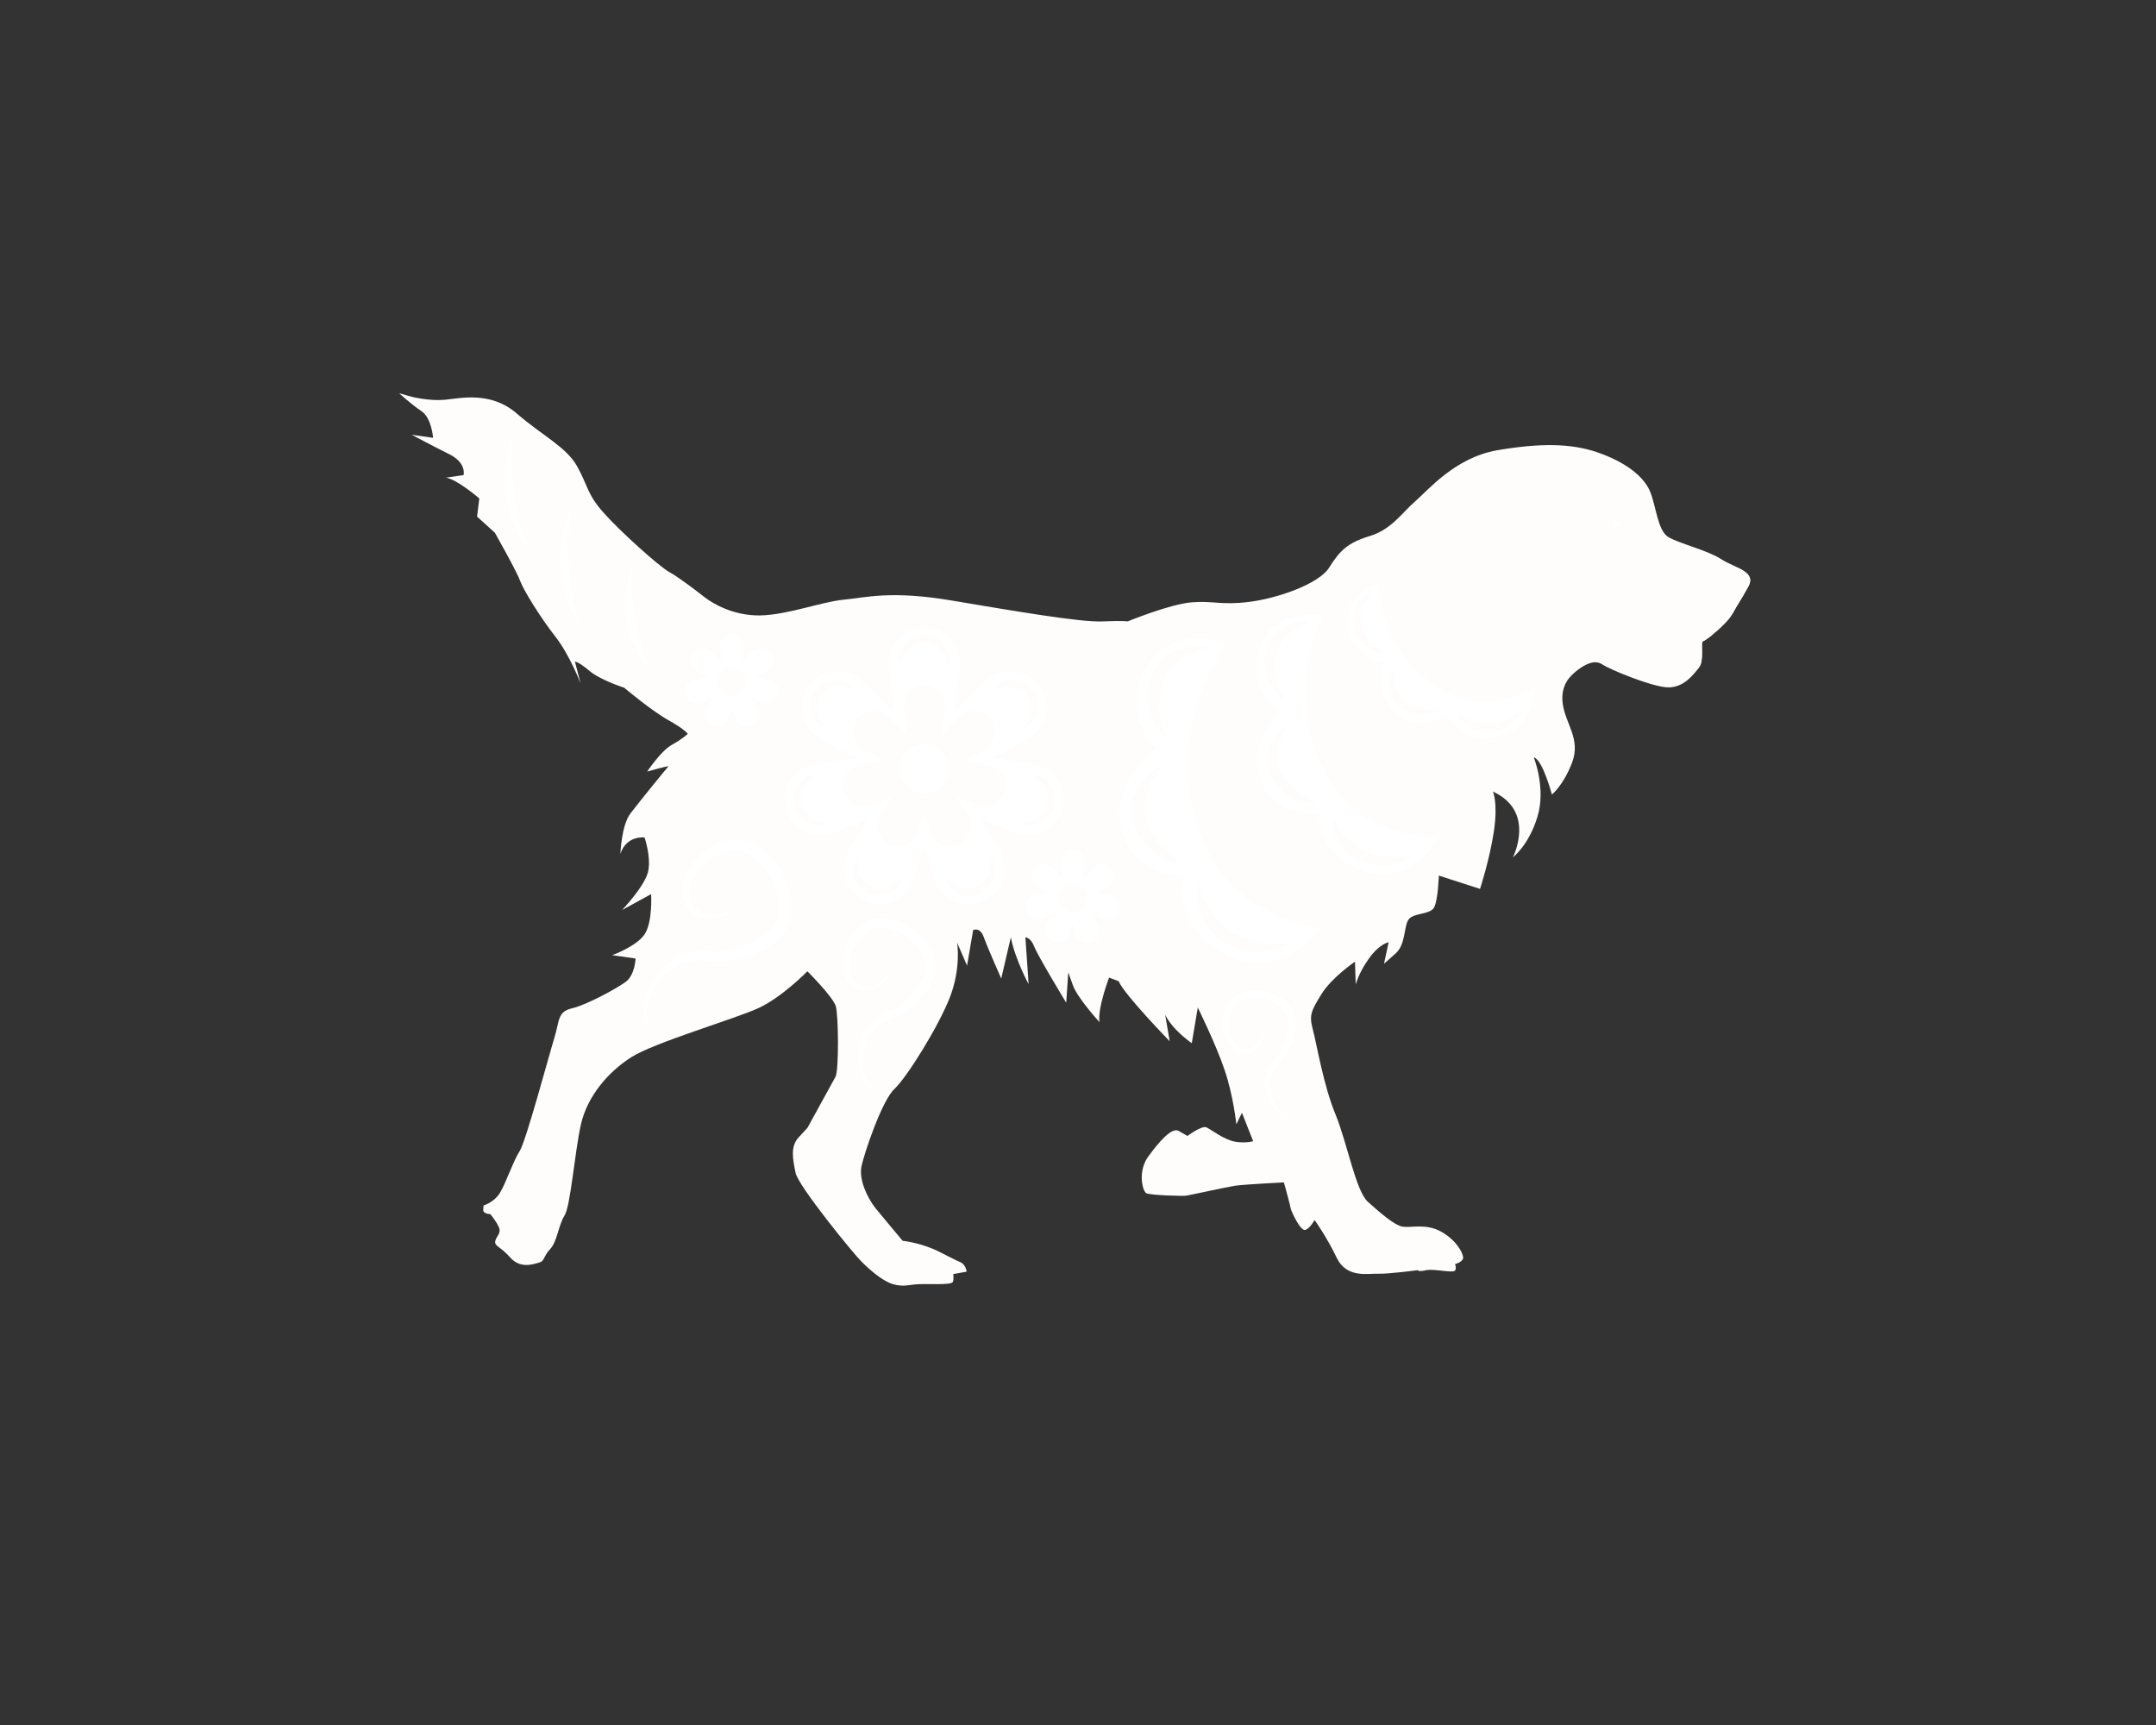 <svg xmlns="http://www.w3.org/2000/svg" xmlns:xlink="http://www.w3.org/1999/xlink" width="60" zoomAndPan="magnify" viewBox="0 0 45 36" height="48" preserveAspectRatio="xMidYMid meet" version="1.2"><rect x="0" y="0" width="45" height="36" fill="#333333" stroke="none"/><defs><clipPath id="cd5c4f39f6"><path d="M 8.332 8.156 L 36.789 8.156 L 36.789 27 L 8.332 27 Z M 8.332 8.156 "/></clipPath><clipPath id="555561b331"><path d="M 35 11 L 36.789 11 L 36.789 13 L 35 13 Z M 35 11 "/></clipPath></defs><g id="4670f3f7ea"><g clip-rule="nonzero" clip-path="url(#cd5c4f39f6)"><path style=" stroke:none;fill-rule:nonzero;fill:#fefdfc;fill-opacity:1;" d="M 8.594 8.281 C 8.594 8.281 8.949 8.371 9.273 8.344 C 9.598 8.316 10.238 8.152 10.789 8.633 C 11.344 9.109 11.82 9.328 12.047 9.734 C 12.273 10.141 12.254 10.312 12.59 10.691 C 12.922 11.07 13.754 11.82 13.969 11.938 C 14.188 12.059 14.566 12.355 14.719 12.473 C 14.875 12.59 15.297 12.852 15.867 12.844 C 16.438 12.832 17.141 12.562 17.602 12.516 C 18.062 12.473 18.594 12.316 19.879 12.535 C 21.16 12.75 22.543 12.988 23.004 12.969 C 23.465 12.949 23.535 12.969 23.535 12.969 C 23.535 12.969 24.422 12.605 24.875 12.57 C 25.324 12.535 25.488 12.633 26.066 12.562 C 26.645 12.492 27.531 12.191 27.746 11.84 C 27.965 11.488 28.137 11.324 28.586 11.188 C 29.039 11.055 29.273 10.691 29.535 10.465 C 29.797 10.242 30.359 9.555 31.242 9.398 C 32.129 9.246 32.789 9.246 33.355 9.445 C 33.926 9.645 34.297 9.934 34.434 10.242 C 34.566 10.547 34.594 11.07 34.82 11.207 C 35.047 11.344 35.633 11.48 35.922 11.668 C 36.211 11.855 36.664 11.922 36.492 12.238 C 36.32 12.551 36.273 12.598 36.156 12.816 C 36.039 13.031 35.598 13.375 35.543 13.383 C 35.488 13.391 35.578 13.789 35.461 13.934 C 35.344 14.078 35.137 14.367 34.785 14.344 C 34.434 14.316 33.602 13.973 33.438 13.863 C 33.273 13.754 33.059 13.883 32.934 13.98 C 32.805 14.078 32.562 14.27 32.617 14.684 C 32.672 15.102 32.996 15.418 32.816 15.906 C 32.633 16.391 32.391 16.582 32.391 16.582 C 32.391 16.582 32.199 15.852 32.012 15.805 C 32.012 15.805 32.273 16.445 32.09 17.043 C 31.91 17.641 31.578 17.891 31.578 17.891 C 31.578 17.891 32.066 16.934 31.16 16.52 C 31.16 16.52 31.27 16.754 31.18 17.352 C 31.09 17.945 30.891 18.551 30.891 18.551 L 30.031 18.273 C 30.031 18.273 30.016 18.805 29.926 18.949 C 29.832 19.094 29.48 19.047 29.391 19.203 C 29.301 19.355 29.336 19.707 29.137 19.891 C 28.938 20.07 28.887 20.113 28.887 20.113 L 28.984 19.664 C 28.984 19.664 28.785 19.699 28.57 20.008 C 28.352 20.312 28.297 20.547 28.297 20.547 L 28.281 20.07 C 28.281 20.07 27.801 20.395 27.582 20.746 C 27.367 21.098 27.32 21.18 27.402 21.488 C 27.484 21.793 27.621 22.645 27.875 23.258 C 28.125 23.871 28.297 24.855 28.551 25.082 C 28.805 25.309 29.094 25.562 29.266 25.598 C 29.438 25.633 29.75 25.523 30.078 25.703 C 30.402 25.887 30.527 26.137 30.539 26.238 C 30.547 26.336 30.367 26.383 30.367 26.383 C 30.367 26.383 30.402 26.438 30.375 26.508 C 30.348 26.582 29.941 26.473 29.77 26.508 C 29.598 26.547 29.59 26.508 29.59 26.508 C 29.59 26.508 28.973 26.59 28.766 26.582 C 28.559 26.574 28.105 26.684 27.898 26.246 C 27.691 25.812 27.438 25.461 27.438 25.461 C 27.438 25.461 27.34 25.641 27.242 25.668 C 27.141 25.695 26.953 25.281 26.941 25.227 C 26.934 25.172 26.832 24.801 26.832 24.801 L 26.797 24.676 C 26.797 24.676 25.949 24.719 25.777 24.746 C 25.605 24.773 24.82 24.945 24.758 24.953 C 24.695 24.965 24.008 24.945 23.926 24.902 C 23.844 24.855 23.742 24.441 23.969 24.133 C 24.195 23.824 24.457 23.52 24.602 23.602 C 24.746 23.684 24.785 23.707 24.785 23.707 C 24.785 23.707 25.082 23.484 25.18 23.527 C 25.281 23.574 25.551 23.789 25.785 23.828 C 26.02 23.863 26.156 23.816 26.156 23.816 L 25.922 23.223 L 25.805 23.465 C 25.805 23.465 25.742 22.859 25.559 22.328 C 25.379 21.793 25 21.027 25 21.027 L 24.875 21.77 C 24.875 21.77 24.484 21.508 24.32 21.18 L 24.414 21.73 C 24.414 21.73 23.473 20.766 23.348 20.477 L 23.148 20.402 C 23.148 20.402 22.902 21.055 22.949 21.332 C 22.949 21.332 22.48 20.82 22.391 20.555 L 22.297 20.293 L 22.254 20.926 C 22.254 20.926 21.656 19.941 21.586 19.754 C 21.512 19.562 21.402 19.562 21.402 19.562 L 21.469 20.539 C 21.469 20.539 21.188 20.023 21.098 19.562 L 20.898 20.422 C 20.898 20.422 20.617 19.789 20.535 19.562 C 20.457 19.336 20.312 19.41 20.312 19.41 L 20.184 20.152 L 19.977 19.672 C 19.977 19.672 20.066 20.195 19.824 20.82 C 19.578 21.441 18.93 22.48 18.668 22.727 C 18.406 22.969 18.035 24.078 17.98 24.344 C 17.926 24.605 18.09 24.984 18.277 25.219 C 18.469 25.453 18.84 25.895 18.84 25.895 C 18.84 25.895 19.227 25.934 19.598 26.121 C 19.969 26.312 20.059 26.348 20.059 26.348 C 20.059 26.348 20.156 26.395 20.176 26.539 L 19.895 26.59 C 19.895 26.59 19.914 26.684 19.887 26.754 C 19.859 26.824 19.355 26.789 19.164 26.801 C 18.973 26.809 18.867 26.863 18.641 26.801 C 18.414 26.734 18.145 26.492 17.98 26.328 C 17.816 26.168 16.66 24.75 16.605 24.477 C 16.551 24.207 16.488 23.934 16.668 23.738 L 16.852 23.539 C 16.852 23.539 17.363 22.609 17.438 22.473 C 17.512 22.336 17.5 21.188 17.445 21 C 17.391 20.809 16.852 20.27 16.852 20.27 C 16.852 20.27 16.316 20.82 15.82 21.043 C 15.324 21.27 13.652 21.758 13.172 22.066 C 12.695 22.371 12.262 22.871 12.125 23.465 C 11.992 24.062 11.91 25.172 11.781 25.371 C 11.656 25.57 11.629 25.914 11.484 26.066 C 11.34 26.219 11.367 26.32 11.258 26.348 C 11.148 26.375 10.871 26.492 10.652 26.246 C 10.438 26.004 10.32 26.012 10.336 25.906 C 10.355 25.797 10.473 25.742 10.41 25.605 C 10.348 25.469 10.23 25.336 10.23 25.336 C 10.23 25.336 10.078 25.336 10.086 25.246 L 10.094 25.156 C 10.094 25.156 10.301 25.102 10.43 24.902 C 10.555 24.703 10.719 24.215 10.844 24.027 C 10.973 23.836 11.449 22.055 11.566 21.676 C 11.684 21.297 11.629 21.117 11.938 21.043 C 12.242 20.973 12.859 20.637 13.059 20.492 C 13.254 20.348 13.266 20.004 13.266 20.004 L 12.777 19.934 C 12.777 19.934 13.281 19.754 13.453 19.5 C 13.625 19.246 13.59 18.66 13.59 18.66 L 12.984 18.992 C 12.984 18.992 13.492 18.461 13.535 18.152 C 13.582 17.848 13.453 17.477 13.453 17.477 C 13.453 17.477 13.074 17.43 12.949 17.82 C 12.949 17.82 12.969 17.23 13.156 16.98 C 13.348 16.727 13.922 16.023 13.949 15.996 C 13.977 15.969 13.508 16.102 13.508 16.102 C 13.508 16.102 13.789 15.68 14.012 15.551 C 14.238 15.426 14.355 15.316 14.355 15.316 C 14.355 15.316 14.312 15.234 13.961 15.035 C 13.605 14.84 13.027 14.352 13.027 14.352 C 13.027 14.352 12.531 14.195 12.297 13.996 C 12.062 13.797 12 13.809 12 13.809 L 12.117 14.258 C 12.117 14.258 11.883 13.652 11.582 13.273 C 11.285 12.895 10.922 12.309 10.859 12.129 C 10.797 11.945 10.328 11.117 10.328 11.117 L 9.957 10.781 L 10.004 10.402 C 10.004 10.402 9.543 10.004 9.309 9.969 L 9.676 9.914 C 9.676 9.914 9.742 9.66 9.379 9.48 C 9.02 9.301 8.594 9.074 8.594 9.074 L 9.039 9.137 C 9.039 9.137 9.012 8.723 8.793 8.578 C 8.578 8.434 8.332 8.207 8.332 8.207 Z M 8.594 8.281 "/></g><path style=" stroke:none;fill-rule:nonzero;fill:#fefdfc;fill-opacity:1;" d="M 29.625 11.066 C 29.625 11.066 29.645 11.422 30 11.637 C 30.352 11.852 30.484 11.852 30.648 12.07 C 30.812 12.285 30.84 12.562 31.047 12.66 C 31.258 12.754 31.441 12.762 31.633 12.438 C 31.82 12.109 31.938 11.785 31.914 11.516 C 31.895 11.242 31.828 10.254 31.867 10.188 C 31.91 10.121 32.207 9.867 32.207 9.867 C 32.207 9.867 31.996 10.051 31.988 10.273 C 31.984 10.5 32.004 11.371 32.016 11.398 C 32.031 11.426 31.762 12.512 31.719 12.566 C 31.676 12.621 31.203 12.93 31.047 12.953 C 30.895 12.973 30.59 12.809 30.398 12.52 C 30.207 12.227 30.02 12.125 29.871 11.91 C 29.723 11.691 29.625 11.066 29.625 11.066 Z M 29.625 11.066 "/><path style=" stroke:none;fill-rule:nonzero;fill:#fefdfc;fill-opacity:1;" d="M 33.039 11.133 C 33.039 11.133 33.305 10.906 33.473 10.824 C 33.645 10.742 33.934 10.688 33.934 10.688 L 33.816 10.809 C 33.816 10.809 33.934 10.938 33.934 11.055 L 33.934 11.215 L 34.043 11.27 C 34.043 11.27 33.684 11.277 33.566 11.27 C 33.453 11.262 33.039 11.133 33.039 11.133 Z M 33.039 11.133 "/><path style=" stroke:none;fill-rule:nonzero;fill:#ffffff;fill-opacity:1;" d="M 33.801 10.953 C 33.801 10.992 33.777 11.012 33.738 11.012 C 33.695 11.012 33.676 10.992 33.676 10.953 C 33.676 10.91 33.695 10.891 33.738 10.891 C 33.777 10.891 33.801 10.91 33.801 10.953 Z M 33.801 10.953 "/><g clip-rule="nonzero" clip-path="url(#555561b331)"><path style=" stroke:none;fill-rule:nonzero;fill:#fefdfc;fill-opacity:1;" d="M 36.281 11.852 C 36.281 11.852 36.09 11.961 35.871 11.996 C 35.656 12.031 35.434 12.125 35.445 12.238 C 35.457 12.355 35.738 12.496 35.824 12.605 C 35.914 12.715 36.156 12.816 36.156 12.816 C 36.273 12.598 36.32 12.555 36.492 12.238 C 36.598 12.043 36.465 11.945 36.281 11.852 Z M 36.281 11.852 "/></g><path style=" stroke:none;fill-rule:nonzero;fill:#fefdfc;fill-opacity:1;" d="M 34.551 13.418 C 34.109 13.297 33.879 13.141 33.738 13.07 C 33.594 13.004 33.312 13.004 33.242 13.07 C 33.176 13.141 33.223 13.273 33.359 13.324 C 33.496 13.371 33.926 13.605 34.043 13.668 C 34.16 13.73 34.707 13.887 35.004 13.906 C 35.148 13.914 35.336 13.902 35.488 13.883 C 35.562 13.715 35.492 13.391 35.543 13.383 C 35.562 13.379 35.652 13.32 35.754 13.238 C 35.5 13.324 34.895 13.512 34.551 13.418 Z M 34.551 13.418 "/><path style=" stroke:none;fill-rule:nonzero;fill:#ffffff;fill-opacity:1;" d="M 28.762 12.172 C 28.762 12.172 28.797 13.469 29.828 14.215 C 30.477 14.688 31.098 14.801 32.016 14.363 C 32.016 14.363 32.012 15.258 31.223 15.387 C 30.438 15.516 30.191 14.918 30.191 14.918 C 30.191 14.918 29.637 15.32 29.152 14.914 C 28.668 14.508 28.883 13.82 28.883 13.82 C 28.883 13.82 28.262 13.77 28.137 13.094 C 28.016 12.418 28.762 12.172 28.762 12.172 Z M 28.762 12.172 "/><path style=" stroke:none;fill-rule:nonzero;fill:#fefdfc;fill-opacity:1;" d="M 28.625 12.359 C 28.477 12.566 28.34 12.809 28.414 13.055 C 28.492 13.301 28.668 13.5 28.898 13.633 C 28.754 13.633 28.613 13.57 28.5 13.477 C 28.09 13.152 28.156 12.578 28.625 12.363 Z M 28.625 12.359 "/><path style=" stroke:none;fill-rule:nonzero;fill:#fefdfc;fill-opacity:1;" d="M 29.082 13.953 C 29.09 14.211 29.133 14.484 29.344 14.633 C 29.559 14.777 29.82 14.824 30.082 14.785 C 29.844 14.961 29.492 14.941 29.242 14.773 C 28.98 14.594 28.941 14.215 29.082 13.953 Z M 29.082 13.953 "/><path style=" stroke:none;fill-rule:nonzero;fill:#fefdfc;fill-opacity:1;" d="M 30.391 14.863 C 30.848 15.223 31.387 15.168 31.809 14.766 C 31.578 15.367 30.676 15.48 30.391 14.863 Z M 30.391 14.863 "/><path style=" stroke:none;fill-rule:nonzero;fill:#ffffff;fill-opacity:1;" d="M 27.605 12.844 C 27.605 12.844 26.824 14.383 27.559 15.914 C 28.02 16.883 28.676 17.41 30.027 17.48 C 30.027 17.48 29.457 18.523 28.453 18.176 C 27.449 17.824 27.543 16.969 27.543 16.969 C 27.543 16.969 26.633 17.09 26.324 16.309 C 26.02 15.523 26.703 14.855 26.703 14.855 C 26.703 14.855 26.004 14.402 26.289 13.531 C 26.578 12.66 27.605 12.844 27.605 12.844 Z M 27.605 12.844 "/><path style=" stroke:none;fill-rule:nonzero;fill:#fefdfc;fill-opacity:1;" d="M 27.328 12.977 C 27.023 13.121 26.707 13.316 26.637 13.656 C 26.57 13.996 26.656 14.34 26.84 14.641 C 26.676 14.547 26.547 14.387 26.473 14.203 C 26.199 13.562 26.641 12.93 27.328 12.977 Z M 27.328 12.977 "/><path style=" stroke:none;fill-rule:nonzero;fill:#fefdfc;fill-opacity:1;" d="M 26.852 15.137 C 26.699 15.441 26.574 15.789 26.73 16.098 C 26.887 16.402 27.168 16.621 27.496 16.746 C 27.102 16.801 26.703 16.551 26.523 16.199 C 26.328 15.82 26.523 15.352 26.852 15.137 Z M 26.852 15.137 "/><path style=" stroke:none;fill-rule:nonzero;fill:#fefdfc;fill-opacity:1;" d="M 27.809 17.035 C 28.117 17.746 28.781 18.02 29.535 17.816 C 28.883 18.379 27.75 17.934 27.809 17.035 Z M 27.809 17.035 "/><path style=" stroke:none;fill-rule:nonzero;fill:#ffffff;fill-opacity:1;" d="M 25.598 13.414 C 25.598 13.414 24.371 15.086 24.941 17.051 C 25.301 18.285 25.977 19.039 27.566 19.387 C 27.566 19.387 26.684 20.516 25.559 19.906 C 24.438 19.297 24.715 18.297 24.715 18.297 C 24.715 18.297 23.609 18.266 23.398 17.273 C 23.188 16.281 24.129 15.621 24.129 15.621 C 24.129 15.621 23.391 14.949 23.898 13.969 C 24.41 12.992 25.598 13.414 25.598 13.414 Z M 25.598 13.414 "/><path style=" stroke:none;fill-rule:nonzero;fill:#fefdfc;fill-opacity:1;" d="M 25.242 13.52 C 24.848 13.629 24.438 13.801 24.285 14.191 C 24.145 14.578 24.176 15.004 24.336 15.398 C 24.156 15.254 24.039 15.039 23.984 14.809 C 23.785 13.996 24.43 13.332 25.242 13.52 Z M 25.242 13.52 "/><path style=" stroke:none;fill-rule:nonzero;fill:#fefdfc;fill-opacity:1;" d="M 24.25 15.984 C 24.012 16.316 23.793 16.707 23.918 17.105 C 24.043 17.496 24.336 17.812 24.703 18.023 C 24.227 18.012 23.801 17.641 23.652 17.184 C 23.496 16.695 23.82 16.18 24.254 15.984 Z M 24.25 15.984 "/><path style=" stroke:none;fill-rule:nonzero;fill:#fefdfc;fill-opacity:1;" d="M 25.016 18.426 C 25.242 19.332 25.98 19.789 26.914 19.691 C 26.031 20.23 24.773 19.484 25.016 18.426 Z M 25.016 18.426 "/><path style=" stroke:none;fill-rule:nonzero;fill:#ffffff;fill-opacity:1;" d="M 20.219 18.863 C 19.891 18.863 19.605 18.656 19.508 18.344 L 19.289 17.652 L 19.07 18.344 C 18.969 18.652 18.684 18.863 18.359 18.863 C 18.254 18.863 18.148 18.84 18.051 18.797 C 17.855 18.707 17.707 18.539 17.645 18.336 C 17.582 18.133 17.613 17.91 17.723 17.73 L 18.121 17.078 L 17.414 17.371 C 17.324 17.406 17.23 17.426 17.133 17.426 C 16.797 17.426 16.5 17.203 16.414 16.879 C 16.355 16.676 16.391 16.453 16.504 16.273 C 16.621 16.098 16.809 15.977 17.02 15.945 L 17.848 15.816 L 17.117 15.406 C 16.934 15.301 16.801 15.121 16.754 14.914 C 16.711 14.703 16.758 14.488 16.883 14.312 C 17.023 14.125 17.246 14.008 17.484 14.008 C 17.672 14.008 17.855 14.082 17.992 14.211 L 18.66 14.836 L 18.551 13.93 C 18.523 13.719 18.59 13.504 18.73 13.344 C 18.875 13.188 19.078 13.094 19.289 13.094 C 19.504 13.094 19.707 13.188 19.848 13.344 C 19.988 13.504 20.055 13.719 20.031 13.93 L 19.922 14.836 L 20.59 14.211 C 20.727 14.082 20.906 14.012 21.098 14.012 C 21.336 14.012 21.559 14.125 21.699 14.316 C 21.824 14.488 21.871 14.707 21.824 14.914 C 21.781 15.121 21.648 15.301 21.465 15.406 L 20.73 15.816 L 21.562 15.945 C 21.773 15.977 21.961 16.098 22.074 16.277 C 22.191 16.457 22.223 16.68 22.168 16.883 C 22.078 17.203 21.781 17.43 21.449 17.43 C 21.352 17.43 21.254 17.41 21.164 17.371 L 20.457 17.078 L 20.855 17.73 C 20.965 17.914 20.992 18.133 20.93 18.34 C 20.867 18.543 20.723 18.711 20.527 18.797 C 20.43 18.844 20.324 18.863 20.219 18.863 Z M 20.219 18.863 "/><path style=" stroke:none;fill-rule:nonzero;fill:#fefdfc;fill-opacity:1;" d="M 17.238 15.191 C 16.699 15.008 16.875 14.195 17.434 14.191 C 17.594 14.188 17.746 14.266 17.828 14.387 C 17.27 14.074 16.77 14.754 17.238 15.191 Z M 17.238 15.191 "/><path style=" stroke:none;fill-rule:nonzero;fill:#fefdfc;fill-opacity:1;" d="M 17.324 17.141 C 16.844 17.453 16.316 16.812 16.656 16.371 C 16.754 16.242 16.91 16.172 17.055 16.184 C 16.461 16.426 16.691 17.242 17.324 17.141 Z M 17.324 17.141 "/><path style=" stroke:none;fill-rule:nonzero;fill:#fefdfc;fill-opacity:1;" d="M 18.836 18.27 C 18.766 18.836 17.938 18.828 17.82 18.281 C 17.781 18.125 17.828 17.957 17.93 17.855 C 17.734 18.465 18.504 18.816 18.836 18.27 Z M 18.836 18.27 "/><path style=" stroke:none;fill-rule:nonzero;fill:#fefdfc;fill-opacity:1;" d="M 20.645 17.855 C 21.027 18.281 20.477 18.902 19.988 18.633 C 19.844 18.559 19.75 18.414 19.738 18.27 C 20.074 18.816 20.84 18.465 20.645 17.855 Z M 20.645 17.855 "/><path style=" stroke:none;fill-rule:nonzero;fill:#fefdfc;fill-opacity:1;" d="M 21.523 16.188 C 22.094 16.168 22.215 16.988 21.695 17.188 C 21.547 17.25 21.375 17.23 21.258 17.145 C 21.891 17.242 22.117 16.43 21.523 16.188 Z M 21.523 16.188 "/><path style=" stroke:none;fill-rule:nonzero;fill:#fefdfc;fill-opacity:1;" d="M 20.754 14.391 C 21.094 13.93 21.812 14.344 21.648 14.875 C 21.605 15.027 21.484 15.152 21.344 15.191 C 21.812 14.758 21.312 14.074 20.754 14.391 Z M 20.754 14.391 "/><path style=" stroke:none;fill-rule:nonzero;fill:#fefdfc;fill-opacity:1;" d="M 18.793 13.898 C 18.621 13.355 19.379 13.016 19.711 13.465 C 19.812 13.59 19.84 13.762 19.789 13.898 C 19.711 13.262 18.867 13.262 18.793 13.898 Z M 18.793 13.898 "/><path style=" stroke:none;fill-rule:nonzero;fill:#fefdfc;fill-opacity:1;" d="M 19.832 17.66 C 19.641 17.66 19.473 17.539 19.418 17.355 L 19.289 16.957 L 19.16 17.355 C 19.105 17.539 18.938 17.66 18.746 17.66 C 18.684 17.66 18.625 17.648 18.566 17.621 C 18.453 17.57 18.367 17.473 18.332 17.352 C 18.293 17.234 18.312 17.105 18.375 17 L 18.605 16.621 L 18.195 16.789 C 18.145 16.812 18.09 16.82 18.031 16.82 C 17.836 16.82 17.664 16.691 17.613 16.504 C 17.578 16.383 17.598 16.254 17.668 16.152 C 17.734 16.047 17.844 15.977 17.965 15.957 L 18.449 15.883 L 18.023 15.645 C 17.914 15.582 17.836 15.477 17.812 15.355 C 17.785 15.234 17.812 15.109 17.887 15.008 C 17.965 14.895 18.098 14.828 18.234 14.828 C 18.348 14.828 18.453 14.871 18.531 14.945 L 18.922 15.312 L 18.859 14.781 C 18.844 14.66 18.883 14.535 18.965 14.441 C 19.047 14.352 19.164 14.297 19.289 14.297 C 19.414 14.297 19.531 14.352 19.613 14.441 C 19.695 14.535 19.734 14.66 19.719 14.781 L 19.656 15.312 L 20.047 14.949 C 20.125 14.875 20.234 14.832 20.344 14.832 C 20.48 14.832 20.613 14.898 20.695 15.008 C 20.766 15.109 20.793 15.238 20.77 15.359 C 20.742 15.48 20.664 15.582 20.555 15.645 L 20.129 15.887 L 20.613 15.961 C 20.734 15.98 20.844 16.047 20.914 16.152 C 20.98 16.258 21 16.387 20.965 16.508 C 20.914 16.695 20.742 16.824 20.547 16.824 C 20.488 16.824 20.434 16.812 20.379 16.789 L 19.969 16.621 L 20.199 17 C 20.266 17.105 20.281 17.234 20.246 17.355 C 20.207 17.473 20.125 17.57 20.012 17.621 C 19.953 17.648 19.895 17.664 19.828 17.664 Z M 19.832 17.66 "/><path style=" stroke:none;fill-rule:nonzero;fill:#ffffff;fill-opacity:1;" d="M 19.801 16.047 C 19.801 16.188 19.75 16.309 19.652 16.41 C 19.551 16.508 19.43 16.559 19.289 16.559 C 19.148 16.559 19.027 16.508 18.93 16.41 C 18.828 16.309 18.777 16.188 18.777 16.047 C 18.777 15.906 18.828 15.785 18.93 15.688 C 19.027 15.586 19.148 15.535 19.289 15.535 C 19.43 15.535 19.551 15.586 19.652 15.688 C 19.75 15.785 19.801 15.906 19.801 16.047 Z M 19.801 16.047 "/><path style=" stroke:none;fill-rule:nonzero;fill:#ffffff;fill-opacity:1;" d="M 23.328 18.801 C 23.289 18.738 23.227 18.699 23.156 18.688 L 22.875 18.645 L 23.121 18.508 C 23.184 18.473 23.23 18.41 23.246 18.34 C 23.258 18.273 23.246 18.199 23.203 18.141 C 23.156 18.074 23.078 18.039 23 18.039 C 22.934 18.039 22.875 18.062 22.828 18.105 L 22.602 18.316 L 22.641 18.012 C 22.648 17.938 22.625 17.867 22.578 17.812 C 22.531 17.758 22.461 17.727 22.391 17.727 C 22.316 17.727 22.25 17.758 22.203 17.812 C 22.152 17.867 22.133 17.938 22.141 18.012 L 22.176 18.312 L 21.953 18.105 C 21.906 18.062 21.844 18.035 21.781 18.035 C 21.703 18.035 21.625 18.074 21.578 18.137 C 21.539 18.195 21.523 18.27 21.535 18.34 C 21.551 18.41 21.598 18.469 21.66 18.504 L 21.906 18.645 L 21.625 18.688 C 21.555 18.695 21.492 18.738 21.453 18.797 C 21.414 18.859 21.402 18.934 21.422 19.004 C 21.449 19.109 21.551 19.188 21.664 19.188 C 21.695 19.188 21.727 19.18 21.758 19.168 L 21.996 19.07 L 21.859 19.289 C 21.824 19.348 21.812 19.422 21.836 19.492 C 21.855 19.559 21.906 19.617 21.969 19.645 C 22.004 19.66 22.039 19.668 22.074 19.668 C 22.184 19.668 22.281 19.598 22.312 19.492 L 22.387 19.262 L 22.461 19.492 C 22.492 19.598 22.59 19.668 22.699 19.668 C 22.734 19.668 22.77 19.66 22.805 19.645 C 22.871 19.617 22.918 19.562 22.938 19.492 C 22.961 19.422 22.949 19.348 22.914 19.289 L 22.781 19.07 L 23.016 19.168 C 23.047 19.18 23.082 19.188 23.113 19.188 C 23.227 19.188 23.324 19.109 23.355 19.004 C 23.375 18.934 23.363 18.859 23.324 18.797 Z M 22.391 19.035 C 22.227 19.035 22.094 18.902 22.094 18.738 C 22.094 18.578 22.227 18.445 22.391 18.445 C 22.551 18.445 22.684 18.578 22.684 18.738 C 22.684 18.902 22.551 19.035 22.391 19.035 Z M 22.391 19.035 "/><path style=" stroke:none;fill-rule:nonzero;fill:#ffffff;fill-opacity:1;" d="M 16.215 14.293 C 16.176 14.23 16.113 14.191 16.043 14.18 L 15.766 14.137 L 16.012 14 C 16.074 13.965 16.117 13.902 16.133 13.832 C 16.148 13.762 16.133 13.691 16.09 13.633 C 16.043 13.566 15.969 13.531 15.887 13.531 C 15.824 13.531 15.762 13.555 15.715 13.598 L 15.492 13.809 L 15.527 13.5 C 15.535 13.43 15.512 13.359 15.465 13.305 C 15.418 13.25 15.352 13.219 15.277 13.219 C 15.207 13.219 15.137 13.25 15.09 13.305 C 15.043 13.359 15.02 13.43 15.027 13.5 L 15.066 13.805 L 14.84 13.598 C 14.797 13.551 14.734 13.527 14.672 13.527 C 14.59 13.527 14.516 13.566 14.469 13.629 C 14.426 13.688 14.41 13.762 14.426 13.832 C 14.441 13.902 14.484 13.961 14.547 13.996 L 14.793 14.137 L 14.516 14.18 C 14.441 14.188 14.379 14.23 14.34 14.289 C 14.301 14.352 14.293 14.426 14.309 14.496 C 14.34 14.602 14.438 14.68 14.551 14.68 C 14.586 14.68 14.617 14.672 14.645 14.66 L 14.883 14.562 L 14.75 14.781 C 14.711 14.84 14.703 14.914 14.723 14.984 C 14.746 15.051 14.793 15.109 14.859 15.137 C 14.891 15.152 14.926 15.16 14.965 15.16 C 15.074 15.16 15.168 15.09 15.203 14.984 L 15.277 14.754 L 15.348 14.984 C 15.383 15.09 15.48 15.16 15.59 15.16 C 15.625 15.16 15.66 15.152 15.691 15.137 C 15.758 15.109 15.809 15.051 15.828 14.984 C 15.848 14.914 15.84 14.84 15.801 14.781 L 15.668 14.562 L 15.906 14.66 C 15.938 14.672 15.969 14.68 16.004 14.68 C 16.113 14.68 16.215 14.602 16.242 14.496 C 16.262 14.426 16.25 14.352 16.215 14.289 Z M 15.277 14.527 C 15.117 14.527 14.984 14.395 14.984 14.23 C 14.984 14.07 15.117 13.938 15.277 13.938 C 15.441 13.938 15.574 14.07 15.574 14.23 C 15.574 14.395 15.441 14.527 15.277 14.527 Z M 15.277 14.527 "/><path style=" stroke:none;fill-rule:nonzero;fill:#ffffff;fill-opacity:1;" d="M 13.559 21.465 C 13.23 20.961 13.68 20.18 14.172 19.945 C 14.453 19.805 14.77 19.855 15.062 19.855 C 15.516 19.801 16.211 19.547 16.258 19.023 C 16.289 18.523 15.984 17.934 15.5 17.77 C 15.094 17.656 14.613 18.016 14.449 18.375 C 14.254 18.734 14.484 19.098 14.887 19.09 C 15.062 19.082 15.285 19.035 15.379 18.867 C 15.305 19.055 15.078 19.133 14.891 19.16 C 14.391 19.219 14.098 18.758 14.293 18.309 C 14.484 17.84 15.035 17.414 15.559 17.543 C 16.16 17.723 16.512 18.367 16.52 18.965 C 16.516 19.578 15.898 19.914 15.379 20.023 C 15.012 20.141 14.59 19.953 14.238 20.102 C 13.781 20.289 13.324 20.969 13.562 21.465 Z M 13.559 21.465 "/><path style=" stroke:none;fill-rule:nonzero;fill:#ffffff;fill-opacity:1;" d="M 18.238 22.73 C 17.82 22.488 17.855 21.766 18.121 21.414 C 18.273 21.211 18.52 21.129 18.727 21.023 C 19.035 20.816 19.441 20.379 19.281 19.984 C 19.117 19.613 18.684 19.305 18.273 19.363 C 17.941 19.434 17.73 19.867 17.742 20.184 C 17.738 20.512 18.035 20.691 18.32 20.535 C 18.445 20.465 18.586 20.352 18.594 20.195 C 18.605 20.359 18.473 20.496 18.348 20.586 C 18.008 20.812 17.629 20.59 17.605 20.191 C 17.57 19.785 17.809 19.281 18.234 19.18 C 18.73 19.086 19.223 19.422 19.445 19.848 C 19.668 20.289 19.348 20.758 19.016 21.027 C 18.793 21.246 18.422 21.266 18.223 21.5 C 17.965 21.805 17.887 22.461 18.238 22.727 Z M 18.238 22.73 "/><path style=" stroke:none;fill-rule:nonzero;fill:#ffffff;fill-opacity:1;" d="M 26.961 23.344 C 26.578 23.32 26.352 22.793 26.422 22.453 C 26.461 22.254 26.605 22.113 26.719 21.965 C 26.863 21.711 27 21.262 26.754 21.035 C 26.512 20.828 26.094 20.758 25.824 20.941 C 25.609 21.105 25.609 21.484 25.727 21.707 C 25.836 21.945 26.109 21.969 26.258 21.762 C 26.324 21.668 26.383 21.535 26.336 21.422 C 26.402 21.531 26.355 21.68 26.297 21.785 C 26.133 22.062 25.789 22.035 25.633 21.762 C 25.469 21.484 25.465 21.043 25.73 20.824 C 26.051 20.586 26.516 20.656 26.824 20.879 C 27.133 21.117 27.07 21.559 26.926 21.867 C 26.844 22.098 26.586 22.242 26.527 22.477 C 26.445 22.781 26.617 23.277 26.961 23.344 Z M 26.961 23.344 "/><path style=" stroke:none;fill-rule:nonzero;fill:#ffffff;fill-opacity:1;" d="M 13.547 13.953 C 13.062 13.395 12.91 12.539 13.191 11.852 C 13.16 12.582 13.281 13.27 13.547 13.953 Z M 13.547 13.953 "/><path style=" stroke:none;fill-rule:nonzero;fill:#ffffff;fill-opacity:1;" d="M 12.098 13.023 C 11.629 12.348 11.547 11.395 11.91 10.656 C 11.789 11.457 11.859 12.254 12.098 13.023 Z M 12.098 13.023 "/><path style=" stroke:none;fill-rule:nonzero;fill:#ffffff;fill-opacity:1;" d="M 11.02 11.438 C 10.516 10.785 10.387 9.84 10.711 9.082 C 10.633 9.887 10.742 10.68 11.02 11.438 Z M 11.02 11.438 "/></g></svg>